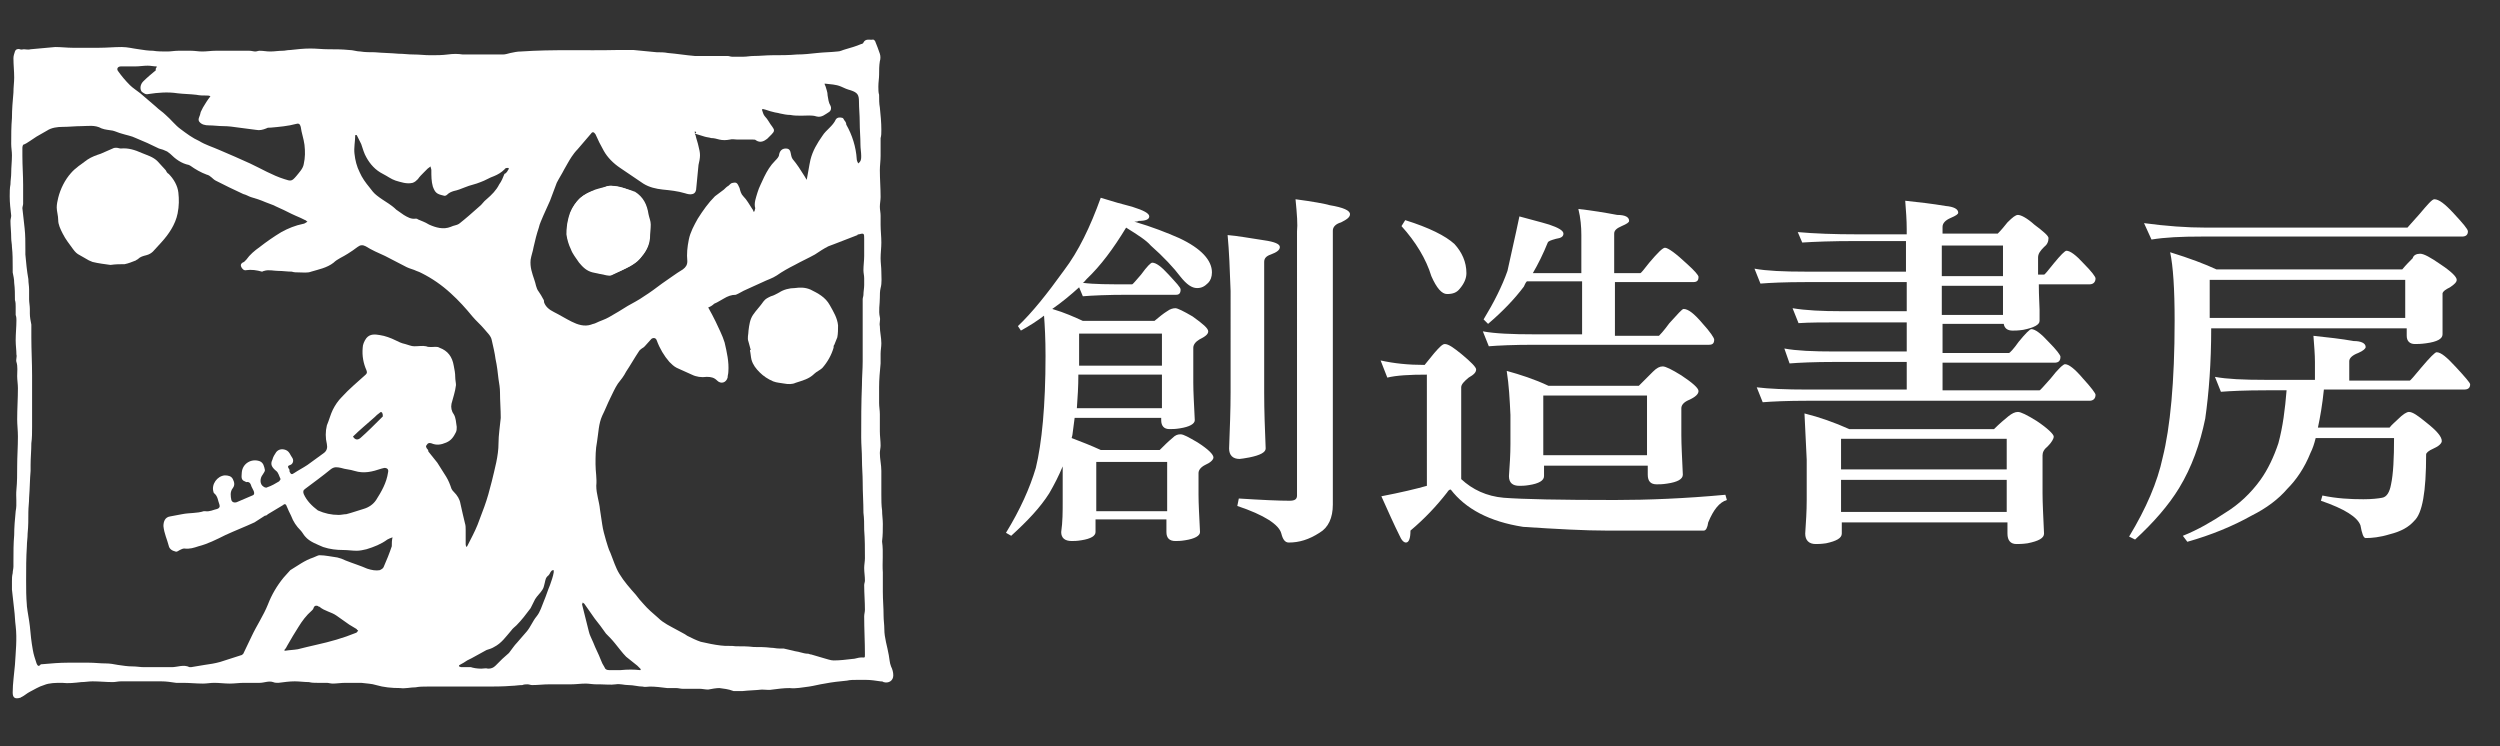 <?xml version="1.0" encoding="utf-8"?>
<!-- Generator: Adobe Illustrator 25.2.0, SVG Export Plug-In . SVG Version: 6.00 Build 0)  -->
<svg version="1.1" xmlns="http://www.w3.org/2000/svg" xmlns:xlink="http://www.w3.org/1999/xlink" x="0px" y="0px"
	 viewBox="0 0 335 100" style="enable-background:new 0 0 335 100;" xml:space="preserve">
<rect x="0" y="0" width="335" height="100" fill="#333333" stroke="none"/>
<style type="text/css">
	.st0{fill:#FFFFFF;}
</style>
<g id="レイヤー_2">
</g>
<g id="創造書房ロゴsaru_x5F_logo_xA0_画像_1_">
	<g>
		<path class="st0" d="M96.4,92.2c-0.4,0-1,0.1-1.5,0.2c-0.4,0-0.8-0.1-1.1-0.1c-0.8,0-1.5,0-2.3,0c-0.3,0-0.6-0.1-0.9-0.1
			c-0.4,0-0.8,0-1.2,0c-0.8-0.1-1.6-0.2-2.3-0.2c-0.3,0-0.7,0.1-1,0c-0.6,0-1.2-0.2-1.9-0.2c-0.6,0-1.1-0.2-1.7-0.1
			c-0.7,0.1-1.4,0-2.1,0c-0.2,0-0.3,0-0.5,0c-0.5,0-1-0.1-1.4-0.1c-0.7,0-1.3,0.1-2,0.1c-0.3,0-0.5,0-0.8,0c-0.7,0-1.4,0-2.1,0
			c-0.8,0-1.5,0.1-2.3,0.1c-0.2,0-0.4-0.1-0.6-0.1c-0.2,0-0.5,0-0.7,0.1c-0.5,0-1,0.1-1.4,0.1c-1.2,0.1-2.5,0.1-3.7,0.1
			c-1.7,0-3.5,0-5.2,0c-0.8,0-1.7,0-2.5,0c-0.5,0-1,0-1.5,0.1c-0.7,0-1.4,0.2-2.1,0.1c-1.1,0-2.2-0.1-3.2-0.4
			c-0.6-0.2-1.3-0.2-2-0.3c-0.7,0-1.4,0-2.1,0c-0.6,0-1.2,0.1-1.7,0.1c-0.3,0-0.6-0.1-0.8-0.1c-0.4,0-0.8,0-1.3,0
			c-0.4,0-0.7,0-1.1-0.1c-0.6,0-1.3-0.1-1.9-0.1c-0.7,0-1.4,0.1-2.2,0.2c-0.2,0-0.5,0-0.7-0.1c-0.6-0.2-1.2,0.1-1.8,0.1
			c-0.3,0-0.7,0-1,0c-0.4,0-0.7,0-1.1,0c-0.6,0-1.3,0.1-1.9,0.1c-0.7,0-1.4-0.1-2.1-0.1c-0.5,0-1,0.1-1.5,0.1
			c-0.9,0-1.8-0.1-2.7-0.1c-0.2,0-0.4,0-0.7,0c-0.1,0-0.1,0-0.2,0c-0.7-0.1-1.3-0.2-2-0.2c-1.1,0-2.3,0-3.4,0c-0.7,0-1.3,0-2,0
			c-0.4,0-0.7,0.1-1.1,0.1c-0.9,0-1.8-0.1-2.7-0.1c-0.5,0-1,0.1-1.5,0.1c-0.9,0.1-1.7,0.2-2.6,0.1c-0.8,0-1.7,0-2.4,0.3
			c-0.7,0.2-1.3,0.6-1.9,0.9c-0.4,0.2-0.7,0.5-1.1,0.7c-0.1,0-0.1,0.1-0.2,0.1c-0.7,0.2-1,0-1-0.7c0-1.2,0.2-2.5,0.3-3.7
			c0.1-1.7,0.3-3.5,0.1-5.2c-0.1-0.7-0.1-1.5-0.2-2.2c-0.1-0.9-0.2-1.8-0.3-2.7c0-0.4,0-0.7,0-1.1c0-0.4,0-0.7,0.1-1.1
			c0-0.3,0.1-0.6,0.1-0.9c0-0.2,0-0.5,0-0.7c0-1.2,0-2.4,0.1-3.5c0-1.1,0.1-2.1,0.2-3.2c0.2-1,0-1.9,0.1-2.9c0.1-1,0.1-2.1,0.1-3.1
			c0-1.3,0.1-2.6,0.1-4c0-0.8-0.1-1.6-0.1-2.3c0-1.4,0.1-2.8,0.1-4.2c0-0.5-0.1-1.1-0.1-1.6c0-0.6,0.1-1.3-0.1-1.9
			c-0.1-0.3,0.1-0.7,0-1c0-0.6-0.1-1.2-0.1-1.9c0-0.9,0.1-1.8,0.1-2.7c0-0.2,0-0.4-0.1-0.7c0-0.4,0-0.7,0-1.1c0-0.3,0-0.6-0.1-0.9
			c0-0.8,0-1.5-0.1-2.3c0-0.5-0.1-0.9-0.2-1.4c0-0.2,0-0.4,0-0.7c0-0.9,0-1.8-0.1-2.7c0-0.4-0.1-0.8-0.1-1.2c0-0.8-0.1-1.6-0.1-2.3
			c0-0.2,0.1-0.5,0.1-0.7c-0.1-0.9-0.2-1.7-0.2-2.6c0-0.5,0-1.1,0.1-1.6c0-0.5,0.1-1,0.1-1.5c0-0.8,0.1-1.6,0.1-2.4
			c0-0.5-0.1-1-0.1-1.5c0-1.2,0-2.3,0.1-3.5c0-1.1,0.1-2.3,0.2-3.4c0-0.7,0.1-1.4,0.1-2c0-0.9-0.1-1.7-0.1-2.6
			c0-0.3,0.1-0.6,0.2-0.9c0.1-0.3,0.4-0.4,0.7-0.3c0.1,0.1,0.3,0,0.5,0c0.3,0,0.6,0.1,0.9,0c1.1-0.1,2.2-0.2,3.3-0.3
			c0.8,0,1.6,0.1,2.3,0.1c0.4,0,0.7,0,1.1,0c0.8,0,1.6,0,2.5,0c1,0,2-0.1,3-0.1c0.8,0,1.5,0.2,2.3,0.3c0.6,0.1,1.3,0.2,1.9,0.2
			c0.6,0.1,1.3,0.1,1.9,0.1c0.5,0,1-0.1,1.5-0.1c0.6,0,1.1,0,1.7,0c0.5,0,1,0.1,1.5,0.1c0.6,0,1.2-0.1,1.8-0.1c0.6,0,1.2,0,1.9,0
			c0.9,0,1.8,0,2.6,0c0.3,0,0.6,0.1,0.8,0.1c0.2,0,0.4-0.1,0.6-0.1c0.5,0,0.9,0.1,1.4,0.1c0.6,0,1.1-0.1,1.7-0.1
			c0.3,0,0.6-0.1,1-0.1c0.9-0.1,1.8-0.2,2.7-0.2c0.8,0,1.6,0.1,2.4,0.1c0.9,0,1.8,0,2.8,0.1c0.5,0,1,0.2,1.5,0.2
			c0.6,0.1,1.3,0.1,1.9,0.1c1.1,0.1,2.1,0.1,3.2,0.2c0.7,0,1.3,0.1,2,0.1c0.8,0,1.5,0.1,2.3,0.1c0.8,0,1.5,0,2.3-0.1
			c0.7-0.1,1.4-0.1,2,0c0.1,0,0.2,0,0.3,0c1.1,0,2.2,0,3.2,0c0.6,0,1.2,0,1.9,0c0.3,0,0.6-0.1,1-0.2c0.5-0.1,0.9-0.2,1.4-0.2
			c4.3-0.3,8.6-0.1,12.9-0.2c0.7,0,1.4,0,2.2,0c1,0.1,2,0.2,3.1,0.3c0.5,0,1,0,1.5,0.1c1.2,0.1,2.4,0.3,3.6,0.4c0.5,0,1.1,0,1.7,0
			c0.4,0,0.9,0,1.3,0c0.5,0,1,0,1.4,0c0.2,0,0.4,0.1,0.6,0.1c0.5,0,1,0,1.5,0c0.5,0,0.9-0.1,1.4-0.1c0.8,0,1.7-0.1,2.5-0.1
			c1.1,0,2.2,0,3.3-0.1c0.9,0,1.8-0.1,2.7-0.2c0.9-0.1,1.8-0.1,2.7-0.2c0.4,0,0.7-0.2,1.1-0.3c0.7-0.2,1.4-0.4,2.1-0.7
			c0.1,0,0.3-0.1,0.3-0.2c0.3-0.6,0.9-0.3,1.3-0.4c0.1,0,0.3,0.2,0.3,0.3c0.2,0.5,0.4,1,0.6,1.6c0.1,0.3,0.1,0.7,0,1
			c-0.1,0.6-0.1,1.2-0.1,1.8c0,0.5-0.1,1-0.1,1.6c0,0.4,0,0.8,0.1,1.1c0,0.6,0,1.2,0.1,1.7c0.1,1,0.2,2,0.2,3c0,0.4,0,0.8-0.1,1.1
			c0,0.5,0,0.9,0,1.4c0,0.3,0,0.7,0,1c0,0.6-0.1,1.3-0.1,1.9c0,1.2,0.1,2.4,0.1,3.6c0,0.4-0.1,0.9-0.1,1.3c0,0.4,0.1,0.8,0.1,1.2
			c0,0.4,0,0.8,0,1.2c0,0.8,0.1,1.6,0.1,2.4c0,0.7-0.1,1.4-0.1,2.1c0,0.6,0.1,1.2,0.1,1.8c0,0.7,0.1,1.5-0.1,2.2
			c-0.1,0.4-0.1,0.9-0.1,1.3c0,0.9-0.2,1.7,0,2.6c0.1,0.4-0.1,0.8,0,1.2c0,0.8,0.2,1.5,0.2,2.3c0,0.5-0.1,0.9-0.1,1.4
			c0,0.4,0,0.8,0,1.3c-0.1,1.1-0.2,2.1-0.2,3.2c0,0.5,0,1,0,1.5c0,0.2,0,0.4,0,0.6c0,0.5,0.1,1,0.1,1.5c0,0.8,0,1.5,0,2.3
			c0,0.6,0.1,1.3,0.1,1.9c0,0.3-0.1,0.7-0.1,1c0,0.8,0.2,1.6,0.2,2.4c0,0.1,0,0.3,0,0.5c0,0.4,0,0.7,0,1.1c0,0.5,0,1.1,0,1.6
			c0,0.7,0,1.4,0.1,2.1c0,0.6,0.1,1.2,0.1,1.8c0,0.8,0,1.5-0.1,2.3c0,0,0,0.1,0,0.1c0.2,1.4,0,2.8,0.1,4.1c0,0.9,0,1.7,0,2.6
			c0,1.1,0.1,2.1,0.1,3.2c0,0.6,0.1,1.2,0.1,1.8c0,1.2,0.4,2.3,0.6,3.5c0.1,0.5,0.1,1,0.3,1.5c0.2,0.4,0.3,0.8,0.3,1.2
			c0,0.7-0.6,1.1-1.3,0.9c-0.1-0.1-0.3-0.1-0.4-0.1c-0.7-0.1-1.3-0.2-2-0.2c-0.3,0-0.7,0-1.1,0c-0.5,0-1,0-1.4,0.1
			c-1,0.1-2,0.2-3,0.4c-0.7,0.1-1.4,0.3-2.1,0.4c-0.9,0.1-1.7,0.3-2.6,0.2c-0.8,0-1.5,0.1-2.3,0.2c-0.4,0.1-0.9,0-1.4,0
			c-0.9,0.1-1.7,0.1-2.6,0.2c-0.4,0-0.8,0-1.2,0C97.5,92.3,97,92.3,96.4,92.2z M52.6,72c-0.3,0.1-0.5,0.2-0.7,0.3
			c-0.8,0.6-1.8,1-2.8,1.3c-0.4,0.1-0.9,0.2-1.3,0.2c-0.6,0-1.2-0.1-1.8-0.1c-0.9,0-1.8-0.1-2.7-0.4c-0.9-0.4-1.8-0.7-2.4-1.4
			c-0.2-0.2-0.4-0.6-0.6-0.8c-0.6-0.6-1-1.2-1.3-2c-0.2-0.4-0.4-0.8-0.6-1.3c-0.1-0.3-0.3-0.3-0.5-0.1c-0.7,0.4-1.3,0.8-2,1.2
			c-0.1,0.1-0.2,0.2-0.4,0.2c-0.5,0.3-0.9,0.6-1.4,0.9c-1.3,0.6-2.6,1.1-3.9,1.7c-1.2,0.6-2.4,1.2-3.6,1.5c-0.6,0.2-1.2,0.4-1.9,0.3
			c-0.2,0-0.4,0.1-0.6,0.2c-0.2,0.1-0.4,0.3-0.6,0.2c-0.4-0.1-0.8-0.3-0.9-0.8c-0.2-0.8-0.6-1.6-0.7-2.6c0-0.6,0.2-1.2,0.9-1.3
			c0.5-0.1,1-0.2,1.6-0.3c1-0.2,2-0.1,2.9-0.4c0.1,0,0.1,0,0.2,0c0.6,0.1,1.1-0.2,1.6-0.3c0.3-0.1,0.4-0.3,0.3-0.6
			c-0.2-0.5-0.2-1.1-0.7-1.5c0,0-0.1-0.1-0.1-0.2c-0.3-1,0.5-2.1,1.5-2.2c0.5,0,0.9,0.1,1.1,0.5c0.2,0.4,0.3,0.8,0,1.2
			c-0.4,0.5-0.3,1.1-0.2,1.6c0.1,0.3,0.4,0.4,0.7,0.3c0.7-0.3,1.4-0.6,2.1-0.9c0.3-0.1,0.3-0.3,0.2-0.6c-0.1-0.2-0.2-0.4-0.3-0.6
			c-0.1-0.3-0.2-0.7-0.7-0.6c-0.1,0-0.1-0.1-0.2-0.1c-0.6-0.2-0.4-0.8-0.4-1.2c0.1-1.2,1.3-1.9,2.4-1.5c0.5,0.2,0.6,0.7,0.7,1.2
			c0,0.2-0.2,0.4-0.3,0.6c-0.4,0.5-0.4,1.3,0.1,1.6c0.1,0.1,0.4,0.2,0.5,0.1c0.6-0.2,1.1-0.5,1.6-0.8c0.1-0.1,0.2-0.3,0.2-0.3
			c-0.2-0.4-0.3-0.9-0.6-1.1c-0.6-0.5-0.8-0.9-0.5-1.5c0.1-0.4,0.3-0.7,0.5-1c0.3-0.4,0.8-0.5,1.3-0.3c0.5,0.2,0.6,0.7,0.9,1.1
			c0.2,0.4,0,0.8-0.3,0.9c-0.3,0.1-0.4,0.2-0.2,0.5c0.1,0.1,0.1,0.2,0.1,0.4c0.2,0.4,0.3,0.4,0.6,0.2c0.6-0.4,1.2-0.7,1.8-1.1
			c0.7-0.5,1.5-1.1,2.2-1.6c0.4-0.3,0.5-0.7,0.4-1.2c-0.2-0.8-0.2-1.7,0-2.5c0.3-0.7,0.5-1.5,0.8-2.1c0.3-0.6,0.7-1.2,1.2-1.7
			c1-1.1,2.1-2,3.2-3c0.2-0.2,0.2-0.3,0.1-0.6c-0.4-0.9-0.6-1.9-0.5-3c0-0.4,0.2-0.9,0.5-1.3c0.5-0.6,1.2-0.5,1.8-0.4
			c0.7,0.1,1.5,0.4,2.1,0.7c0.4,0.2,0.8,0.4,1.3,0.5c0.4,0.1,0.8,0.3,1.2,0.3c0.6,0,1.1-0.1,1.6,0c0.2,0.1,0.5,0.1,0.7,0.1
			c0.4,0,0.8-0.1,1.1,0.1c1.1,0.4,1.7,1.2,1.9,2.4c0.1,0.5,0.2,1,0.2,1.5c0,0.4,0.1,0.8,0.1,1.1c-0.1,0.9-0.4,1.7-0.6,2.5
			c-0.1,0.5,0,1,0.3,1.4c0.3,0.5,0.3,1.1,0.4,1.7c0,0.2,0,0.5-0.1,0.7c-0.3,0.6-0.6,1.1-1.3,1.4c-0.7,0.3-1.3,0.4-2,0.1
			c-0.3-0.1-0.5,0-0.6,0.2c-0.2,0.2-0.1,0.3,0,0.5c0.1,0.1,0.2,0.2,0.2,0.4c0.4,0.5,0.8,1,1.2,1.5c0.4,0.6,0.8,1.3,1.2,1.9
			c0.3,0.5,0.5,1,0.7,1.6c0.1,0.2,0.2,0.3,0.3,0.4c0.5,0.5,0.8,1,0.9,1.6c0.2,0.9,0.4,1.8,0.6,2.6c0.1,0.3,0.1,0.6,0.1,0.9
			c0,0.6,0,1.3,0,1.9c0,0.1,0,0.2,0.1,0.4c0.1-0.1,0.1-0.1,0.1-0.1c0.5-1,1-1.9,1.4-2.9c0.3-0.8,0.6-1.6,0.9-2.4
			c0.4-1.1,0.7-2.2,1-3.4c0.4-1.7,0.9-3.4,0.9-5.1c0-1.1,0.2-2.3,0.3-3.4c0-1.1-0.1-2.3-0.1-3.4c0-0.6-0.1-1.2-0.2-1.8
			c-0.1-0.9-0.2-1.8-0.4-2.7c-0.1-0.8-0.3-1.6-0.5-2.5c-0.1-0.6-0.6-1-1-1.5c-0.5-0.6-1.1-1.1-1.6-1.7c-0.9-1.1-1.8-2.1-2.9-3.1
			c-1.2-1.1-2.5-2-3.9-2.7c-0.2-0.1-0.4-0.2-0.7-0.3c-0.4-0.2-0.9-0.3-1.3-0.5c-1-0.5-1.9-1-2.9-1.5c-0.9-0.4-1.8-0.8-2.6-1.3
			c-0.4-0.2-0.7-0.2-1.1,0.1c-0.4,0.3-0.8,0.6-1.3,0.9c-0.6,0.4-1.4,0.7-1.9,1.2c-0.9,0.7-2,0.9-3,1.2c-0.5,0.2-1.1,0.1-1.7,0.1
			c-0.3,0-0.6,0-0.9-0.1c-0.6,0-1.2-0.1-1.8-0.1c-0.6,0-1.3-0.2-1.9,0c-0.1,0-0.2,0.1-0.3,0.1c-0.7-0.2-1.4-0.3-2.1-0.2
			c-0.3,0.1-0.6-0.2-0.7-0.5c-0.1-0.3,0.1-0.5,0.4-0.6c0.1-0.1,0.2-0.2,0.3-0.3c0.5-0.7,1.1-1.2,1.8-1.7c0.9-0.7,1.9-1.4,2.9-2
			c0.9-0.5,1.9-0.9,2.9-1.1c0.2,0,0.4-0.2,0.6-0.3c-0.2-0.1-0.2-0.2-0.3-0.2c-0.4-0.2-0.8-0.4-1.3-0.6c-0.7-0.3-1.4-0.7-2.1-1
			c-0.6-0.3-1.3-0.6-1.9-0.8c-0.7-0.3-1.3-0.5-2-0.7c-0.3-0.1-0.6-0.3-1-0.4c-0.6-0.3-1.3-0.6-1.9-0.9c-0.6-0.3-1.2-0.6-1.8-0.9
			c-0.4-0.2-0.7-0.7-1.2-0.8c-0.8-0.3-1.5-0.7-2.2-1.2c-0.1,0-0.1-0.1-0.2-0.1c-1-0.2-1.8-0.8-2.5-1.5c-0.1-0.1-0.3-0.2-0.4-0.3
			c-0.4-0.2-0.7-0.3-1.1-0.4c-1-0.5-2.1-1-3.1-1.4c-0.6-0.3-1.3-0.4-1.9-0.6c-0.4-0.1-0.8-0.3-1.2-0.4c-0.5-0.1-1-0.1-1.5-0.3
			c-0.9-0.5-1.8-0.3-2.7-0.3c-0.8,0-1.7,0.1-2.5,0.1c-0.7,0-1.5,0.1-2.1,0.5c-0.5,0.3-0.9,0.5-1.4,0.8c-0.3,0.2-0.6,0.4-0.9,0.6
			c-0.3,0.2-0.6,0.4-0.9,0.5C3.1,19.4,3,19.6,3,19.8c0,0.4,0,0.7,0,1.1c0,1.3,0.1,2.6,0.1,3.9c0,0.8,0,1.7,0,2.5
			c0,0.2-0.1,0.4-0.1,0.6c0.1,0.9,0.2,1.8,0.3,2.7c0.1,0.9,0.1,1.8,0.1,2.8c0,0.2,0,0.5,0,0.7c0.1,1.1,0.2,2.2,0.4,3.3
			c0,0.5,0.1,0.9,0.1,1.4c0,0.4,0,0.9,0,1.3c0,0.4,0.1,0.9,0.1,1.3c0,0.2,0,0.4,0,0.6c0,0.5,0.1,1,0.2,1.5c0,0.6,0,1.1,0,1.7
			c0,1.7,0.1,3.4,0.1,5.1c0,1.4,0,2.7,0,4.1c0,0.9,0,1.9,0,2.8c0,0.7,0,1.5-0.1,2.2c0,1-0.1,1.9-0.1,2.9c0,0.3,0,0.6,0,0.8
			C4,64.2,4,65.4,3.9,66.7c0,0.6-0.1,1.3-0.1,1.9c0,1,0,1.9-0.1,2.9c0,0.6-0.1,1.1-0.1,1.7c-0.1,1.5-0.1,3-0.1,4.6
			c0,1.1,0,2.2,0.1,3.3c0,0,0,0.1,0,0.1C3.7,82.1,3.9,83,4,83.9c0.1,1.1,0.2,2.1,0.4,3.2c0.1,0.6,0.3,1.2,0.5,1.8
			c0.1,0.2,0.2,0.5,0.5,0.2C5.4,89,5.6,89,5.7,89c1.1-0.1,2.3-0.2,3.4-0.2c0.9,0,1.9,0,2.8,0c0.8,0,1.5,0.1,2.3,0.1
			c0.5,0,1.1,0.1,1.6,0.2c0.7,0.1,1.3,0.2,2,0.2c0.5,0,1,0.1,1.5,0.1c1.2,0,2.4,0,3.7,0c0.8,0,1.6-0.4,2.4,0c0.1,0,0.1,0,0.2,0
			c0.6-0.1,1.2-0.2,1.8-0.3c0.7-0.1,1.4-0.2,2.1-0.4c0.9-0.3,1.9-0.6,2.8-0.9c0.1,0,0.2-0.1,0.3-0.2c0.4-0.8,0.7-1.5,1.1-2.3
			c0.7-1.5,1.6-2.8,2.2-4.3c0.5-1.3,1.2-2.5,2.1-3.6c0.3-0.3,0.6-0.7,0.9-1c1-0.6,1.9-1.3,3.1-1.7c0.3-0.1,0.6-0.3,0.8-0.3
			c0.8,0,1.6,0.2,2.4,0.3c0.4,0.1,0.7,0.2,1.1,0.4c1,0.4,2,0.7,2.9,1.1c0.6,0.2,1.2,0.3,1.7,0.2c0.2-0.1,0.4-0.2,0.5-0.4
			c0.4-0.9,0.8-1.9,1.1-2.8C52.5,72.8,52.5,72.4,52.6,72z M94.9,41.2c0.4,0.7,0.7,1.3,1,1.9c0.4,0.9,0.9,1.8,1.2,2.8
			c0.3,1.3,0.6,2.6,0.5,3.9c0,0.3-0.1,0.5-0.1,0.8c-0.2,0.7-0.9,0.9-1.4,0.4c-0.4-0.4-0.8-0.5-1.4-0.5c-0.7,0.1-1.4,0-2-0.3
			c-0.7-0.3-1.3-0.6-2-0.9c-0.4-0.2-0.7-0.5-1-0.8c-0.7-0.8-1.3-1.8-1.7-2.9c-0.1-0.3-0.4-0.4-0.7-0.2c-0.3,0.3-0.6,0.7-0.9,1
			c-0.1,0.1-0.2,0.2-0.4,0.3c-0.1,0.1-0.3,0.2-0.4,0.4c-0.6,0.9-1.1,1.8-1.7,2.7c-0.3,0.6-0.7,1.1-1.1,1.6c-0.4,0.6-0.7,1.3-1,1.9
			c-0.4,0.8-0.7,1.6-1.1,2.4c-0.5,1.1-0.5,2.3-0.7,3.5c-0.2,1-0.2,2-0.2,3c0,1,0.2,1.9,0.1,2.9c0,1.1,0.4,2.1,0.5,3.2
			c0.1,0.7,0.2,1.3,0.3,2c0.1,0.7,0.3,1.4,0.5,2.1c0.2,0.6,0.3,1.1,0.6,1.7c0.4,1,0.7,2,1.2,2.8c0.6,1,1.4,1.9,2.2,2.8
			c0.3,0.4,0.7,0.9,1,1.2c0.6,0.7,1.3,1.3,2,1.9c0.7,0.7,1.6,1.1,2.5,1.6c0.5,0.3,1,0.5,1.4,0.8c0.6,0.3,1.2,0.6,1.8,0.8
			c0.9,0.2,1.8,0.4,2.7,0.5c0.7,0.1,1.4,0,2,0.1c0.8,0,1.6,0,2.4,0.1c0.8,0,1.5,0,2.3,0.1c0.4,0,0.7,0.1,1.1,0.1c0.2,0,0.4,0,0.6,0
			c0.4,0.1,0.9,0.2,1.3,0.3c0.3,0.1,0.6,0.1,0.9,0.2c0.4,0.1,0.7,0.2,1.1,0.2c0.1,0,0.2,0.1,0.4,0.1c0.6,0.2,1.1,0.3,1.7,0.5
			c0.4,0.1,0.9,0.3,1.3,0.3c0.8,0,1.7-0.1,2.5-0.2c0.4,0,0.8-0.2,1.2-0.2c0.5,0,0.5,0.1,0.5-0.4c0-1.7-0.1-3.4-0.1-5.1
			c0-0.3,0.1-0.6,0.1-0.9c0-1.1-0.1-2.2-0.1-3.3c0-0.2,0.1-0.4,0.1-0.6c0-0.6-0.1-1.1-0.1-1.7c0-0.4,0.1-0.9,0.1-1.3
			c0-1.3,0-2.5-0.1-3.8c0-0.8,0-1.5-0.1-2.3c0-1.4-0.1-2.7-0.1-4.1c0-1-0.1-2-0.1-3.1c0-1-0.1-1.9-0.1-2.9c0-2.3,0-4.6,0.1-7
			c0-1.1,0.1-2.1,0.1-3.2c0-0.8,0-1.7,0-2.5c0-1.1,0-2.2,0-3.2c0-0.9,0-1.7,0-2.6c0-0.2,0.1-0.4,0.1-0.6c0-0.4,0.1-0.9,0.1-1.3
			c0-0.3,0-0.6,0-0.9c0-0.4-0.1-0.7-0.1-1.1c0-0.6,0.1-1.3,0.1-1.9c0-0.8,0-1.6,0-2.3c0-0.7,0-0.8-0.7-0.6c-0.1,0-0.2,0-0.2,0.1
			c-1,0.4-2.1,0.8-3.1,1.2c-0.3,0.1-0.5,0.2-0.8,0.3c-0.6,0.3-1.2,0.7-1.8,1.1c-0.9,0.5-1.8,0.9-2.7,1.4c-0.8,0.4-1.7,0.9-2.4,1.4
			c-0.6,0.4-1.3,0.6-1.9,0.9c-0.7,0.3-1.5,0.7-2.2,1c-0.5,0.2-0.9,0.5-1.4,0.7C98,39.5,97.5,39.7,97,40c-0.4,0.2-0.8,0.5-1.3,0.7
			C95.5,40.9,95.2,41.1,94.9,41.2z M93.1,17.6c0,0.2,0,0.4,0.1,0.5c0.1,0.5,0.3,1,0.4,1.5c0.1,0.4,0.2,0.8,0.2,1.2
			c0,0.4-0.1,0.9-0.2,1.3c-0.1,1-0.2,2.1-0.3,3.1c0,0.3-0.1,0.7-0.5,0.8c-0.3,0.1-0.7,0-1-0.1c-1-0.3-2-0.4-3-0.5
			c-0.9-0.1-1.8-0.3-2.6-0.8c-1-0.7-2.1-1.4-3.1-2.1c-0.9-0.6-1.7-1.4-2.2-2.3c-0.4-0.7-0.8-1.5-1.1-2.2c-0.2-0.3-0.4-0.4-0.6-0.1
			c-0.4,0.5-0.8,0.9-1.2,1.4c-0.2,0.2-0.4,0.5-0.6,0.7c-0.3,0.3-0.6,0.7-0.8,1c-0.4,0.6-0.7,1.2-1,1.7c-0.3,0.6-0.7,1.2-1,1.8
			c-0.3,0.8-0.6,1.6-0.9,2.4c-0.3,0.7-0.6,1.3-0.9,2c-0.2,0.5-0.5,1.1-0.6,1.6c-0.3,0.9-0.5,1.7-0.7,2.6c-0.1,0.6-0.3,1.1-0.4,1.7
			c-0.1,1,0.2,1.8,0.5,2.7c0.2,0.5,0.2,1.1,0.6,1.6c0.2,0.3,0.4,0.6,0.6,1c0.1,0.1,0.1,0.3,0.1,0.4c0.2,0.6,0.7,1,1.3,1.3
			c0.8,0.4,1.6,0.9,2.4,1.3c0.8,0.4,1.7,0.7,2.6,0.4c0.2-0.1,0.4-0.1,0.6-0.2c0.6-0.3,1.3-0.5,1.8-0.8c0.9-0.5,1.7-1,2.5-1.5
			c0.7-0.4,1.5-0.8,2.2-1.3c0.8-0.5,1.6-1.1,2.4-1.7c0.9-0.6,1.8-1.3,2.8-1.9c0.4-0.3,0.6-0.6,0.6-1.1c-0.1-1,0-1.9,0.2-2.9
			c0.2-1,0.7-1.9,1.2-2.8c0.7-1.1,1.4-2.1,2.3-3c0.4-0.3,0.8-0.6,1.2-0.9c0.2-0.2,0.4-0.4,0.6-0.5c0.2-0.2,0.4-0.4,0.6-0.4
			c0.5-0.1,0.6,0,0.9,0.7c0.1,0.4,0.2,0.8,0.5,1.1c0.5,0.5,0.8,1.1,1.2,1.7c0.1,0.1,0.1,0.2,0.2,0.4c0,0,0.1-0.1,0.1-0.1
			c0-0.1,0.1-0.3,0.1-0.4c-0.2-0.7,0.1-1.4,0.3-2.1c0.2-0.7,0.6-1.4,0.9-2.1c0.4-0.8,0.8-1.5,1.5-2.2c0.2-0.2,0.5-0.5,0.5-0.8
			c0.1-0.5,0.4-0.8,0.9-0.8c0.3,0,0.5,0.1,0.6,0.4c0.1,0.3,0.1,0.7,0.3,1c0.6,0.7,1.1,1.5,1.6,2.3c0.1,0.2,0.2,0.3,0.3,0.5
			c0.2-1,0.3-1.8,0.5-2.7c0.3-1.2,0.9-2.2,1.6-3.2c0.5-0.8,1.4-1.3,1.8-2.2c0.2-0.3,0.6-0.3,0.9-0.2c0.1,0,0.2,0.3,0.3,0.4
			c0.1,0.1,0.2,0.3,0.2,0.5c0.8,1.4,1.3,3,1.4,4.6c0,0.2,0.1,0.4,0.2,0.6c0.4-0.3,0.4-0.6,0.4-1c0-0.5-0.1-1-0.1-1.5
			c0-1-0.1-2-0.1-3.1c0-0.9-0.1-1.8-0.1-2.7c0-0.9-0.2-1.2-1.1-1.5c-0.4-0.1-0.9-0.3-1.3-0.5c-0.7-0.3-1.4-0.3-2.2-0.4
			c0,0.2,0.1,0.3,0.1,0.3c0.1,0.4,0.3,0.8,0.3,1.3c0.1,0.5,0.1,0.9,0.4,1.4c0.1,0.2,0.1,0.6-0.2,0.8c-0.5,0.3-1,0.8-1.7,0.6
			c-0.6-0.2-1.3-0.1-2-0.1c-0.5,0-1,0-1.5-0.1c-0.5,0-0.9-0.1-1.4-0.2c-0.3-0.1-0.6-0.1-0.9-0.2c-0.5-0.1-0.9-0.3-1.4-0.4
			c0,0-0.1,0.1-0.1,0.1c0.1,0.3,0.2,0.7,0.4,0.9c0.4,0.4,0.6,0.9,1,1.4c0.3,0.4,0.3,0.6-0.1,1c-0.2,0.2-0.4,0.4-0.6,0.6
			c-0.4,0.3-0.9,0.6-1.5,0.2c-0.1-0.1-0.2-0.1-0.4-0.1c-0.7,0-1.4,0-2.1,0c-0.3,0-0.7-0.1-1,0c-0.5,0.1-1,0.1-1.4,0
			c-0.4-0.1-0.7-0.2-1.1-0.2c-0.3-0.1-0.6-0.1-0.9-0.2c-0.4-0.1-0.9-0.3-1.3-0.4C93.4,17.7,93.3,17.7,93.1,17.6z M21,9
			C21,9,21,9,21,8.9c-0.4,0-0.8-0.1-1.2-0.1c-0.6,0-1.1,0.1-1.7,0.1c-0.6,0-1.3,0-1.9,0c-0.4,0-0.6,0.3-0.4,0.6
			c0.5,0.7,1,1.3,1.6,1.9c0.4,0.4,0.9,0.7,1.4,1.1c0.7,0.6,1.4,1.2,2.1,1.8c0.4,0.4,0.9,0.7,1.3,1.1c0.7,0.6,1.3,1.4,2,1.9
			c0.8,0.6,1.6,1.2,2.5,1.6c0.8,0.5,1.8,0.8,2.7,1.2c1.4,0.6,2.8,1.2,4.1,1.8c1.5,0.7,3,1.6,4.6,2.1c0.9,0.3,1,0.3,1.6-0.4
			c0.4-0.5,0.9-1,1-1.6c0.2-0.9,0.2-1.7,0.1-2.6c-0.1-0.8-0.4-1.6-0.5-2.4c-0.1-0.4-0.3-0.5-0.6-0.4c-1.1,0.3-2.3,0.4-3.4,0.5
			c-0.2,0-0.5,0-0.6,0.1c-0.5,0.2-0.9,0.3-1.4,0.2c-0.8-0.1-1.5-0.2-2.3-0.3c-0.7-0.1-1.4-0.2-2.1-0.2c-0.6,0-1.3-0.1-1.9-0.1
			c-0.5,0-1-0.1-1.3-0.5c-0.2-0.3,0-0.6,0.1-0.9c0-0.1,0.1-0.3,0.1-0.4c0.1-0.2,0.2-0.4,0.3-0.6c0.3-0.5,0.6-1,1-1.5
			c-0.2-0.1-0.3-0.1-0.5-0.1c-0.5,0-0.9,0-1.4-0.1c-0.8-0.1-1.7-0.1-2.5-0.2c-1.3-0.2-2.6-0.1-3.9,0.1c-0.4,0.1-0.6-0.1-0.9-0.3
			c-0.3-0.4-0.2-1,0.2-1.4c0.5-0.5,1.1-1,1.7-1.5C20.8,9.3,20.9,9.1,21,9z M68.2,22.6c0,0-0.1-0.1-0.1-0.1c-0.2,0-0.4,0-0.5,0.2
			c-0.4,0.4-0.9,0.7-1.4,0.9c-0.6,0.2-1.2,0.6-1.8,0.8c-0.7,0.3-1.4,0.4-2.1,0.7c-0.5,0.2-1,0.4-1.5,0.5c-0.3,0.1-0.6,0.2-0.9,0.5
			c-0.1,0.1-0.3,0.2-0.5,0.1c-0.9-0.2-1.1-0.4-1.4-1.2c-0.2-0.7-0.2-1.4-0.2-2.2c0-0.2-0.1-0.3-0.1-0.5c-0.1,0.1-0.3,0.2-0.4,0.3
			c-0.2,0.2-0.3,0.3-0.5,0.5c-0.3,0.3-0.6,0.6-0.8,0.9c-0.2,0.2-0.4,0.4-0.7,0.5c-0.8,0.2-1.6-0.1-2.3-0.3c-0.6-0.2-1.1-0.6-1.7-0.9
			c-1-0.5-1.7-1.3-2.2-2.2c-0.3-0.5-0.5-1.2-0.7-1.8c-0.2-0.4-0.4-0.8-0.6-1.2c-0.1,0-0.1,0-0.2,0c0,0.8-0.2,1.7-0.1,2.5
			c0.1,0.9,0.3,1.7,0.7,2.5c0.3,0.7,0.8,1.4,1.3,2c0.3,0.4,0.6,0.8,1,1.1c0.5,0.4,1,0.7,1.6,1.1c0.3,0.2,0.7,0.5,1,0.8
			c0.3,0.2,0.7,0.5,1,0.7c0.5,0.3,1,0.6,1.6,0.5c0.1,0,0.2,0,0.3,0.1c0.5,0.2,1,0.4,1.5,0.7c0.9,0.4,1.9,0.7,2.9,0.3
			c0.4-0.2,0.8-0.2,1.1-0.4c0.9-0.7,1.8-1.5,2.7-2.3c0.4-0.3,0.6-0.7,1-1c0.7-0.6,1.3-1.2,1.7-2c0.3-0.4,0.5-0.9,0.7-1.4
			C67.9,23.2,68,22.9,68.2,22.6z M45.4,69c0.3,0,0.7-0.1,1-0.1c0.8-0.2,1.6-0.5,2.3-0.7c0.7-0.2,1.3-0.6,1.7-1.2
			c0.7-1.1,1.4-2.3,1.6-3.7c0.1-0.4-0.1-0.6-0.5-0.6c-0.1,0-0.3,0.1-0.4,0.1c-1.2,0.4-2.3,0.7-3.6,0.3c-0.6-0.2-1.2-0.2-1.8-0.4
			c-0.5-0.1-0.9-0.2-1.4,0.2c-1.1,0.9-2.2,1.7-3.4,2.6c-0.3,0.2-0.3,0.4-0.2,0.7c0.4,0.9,1.1,1.6,1.9,2.2C43.5,68.8,44.4,69,45.4,69
			z M38.1,87.1c0,0,0,0.1,0.1,0.1c0.6-0.1,1.1-0.1,1.7-0.2c0.8-0.2,1.6-0.4,2.5-0.6c1.8-0.4,3.6-0.9,5.3-1.6c0.1,0,0.2-0.2,0.3-0.3
			c-0.1-0.1-0.2-0.1-0.2-0.2c-0.3-0.2-0.7-0.4-1-0.6c-0.6-0.4-1.1-0.8-1.7-1.2c-0.7-0.5-1.6-0.6-2.3-1.2c-0.1,0-0.1,0-0.2-0.1
			c-0.3-0.1-0.5,0-0.6,0.3c0,0.1-0.1,0.2-0.2,0.3C41,82.5,40.5,83.2,40,84c-0.5,0.8-1,1.6-1.5,2.5C38.4,86.7,38.3,86.9,38.1,87.1z
			 M64.5,89.6C64.5,89.6,64.5,89.6,64.5,89.6c0.3,0,0.6-0.1,0.9,0c0.4,0,0.7-0.1,1-0.4c0.3-0.3,0.6-0.6,0.9-0.9
			c0.3-0.3,0.6-0.5,0.9-0.8c0.4-0.5,0.7-1,1.1-1.4c0.4-0.5,0.9-1,1.3-1.5c0.5-0.6,0.8-1.4,1.3-2c0.5-0.6,0.7-1.4,1-2.1
			c0.3-0.7,0.5-1.4,0.8-2.1c0.2-0.6,0.4-1.1,0.5-1.7c0-0.1,0-0.2,0-0.3c-0.1,0-0.2,0-0.3,0.1c-0.2,0.2-0.2,0.4-0.4,0.6
			c-0.4,0.3-0.4,0.6-0.5,1c-0.1,0.3-0.1,0.6-0.3,0.9c-0.3,0.5-0.7,0.8-1,1.3c-0.2,0.4-0.4,0.8-0.6,1.2c-0.6,0.8-1.2,1.6-1.9,2.3
			c-0.2,0.2-0.5,0.4-0.7,0.7c-0.7,0.8-1.3,1.7-2.3,2.2c-0.3,0.2-0.7,0.3-1,0.4c-0.7,0.4-1.3,0.7-2,1.1c-0.2,0.1-0.4,0.2-0.6,0.3
			c-0.3,0.2-0.6,0.4-1,0.6c-0.1,0-0.1,0.2-0.1,0.2c0.1,0,0.2,0.1,0.3,0.1c0.4,0,0.8,0,1.3,0C63.4,89.5,63.9,89.6,64.5,89.6z
			 M85.8,89.8c0,0,0-0.1,0.1-0.1c-0.2-0.2-0.3-0.3-0.5-0.5c-0.5-0.4-1-0.8-1.5-1.2c-0.5-0.5-1-1.2-1.5-1.8c-0.4-0.5-0.8-0.9-1.2-1.3
			c-0.5-0.7-1-1.4-1.5-2c-0.5-0.7-0.9-1.3-1.4-2c-0.1-0.1-0.2-0.1-0.2-0.2c0,0.1-0.1,0.2-0.1,0.3c0.3,1.2,0.6,2.4,0.9,3.6
			c0.1,0.5,0.4,1,0.6,1.5c0.3,0.8,0.7,1.5,1,2.3c0.1,0.3,0.3,0.7,0.5,1c0.1,0.3,0.3,0.4,0.7,0.4c0.5,0,0.9,0,1.4,0
			C84.1,89.7,85,89.7,85.8,89.8z M47.3,58.5c0.3,0.5,0.7,0.5,1.1,0.1c0.9-0.8,1.8-1.7,2.7-2.6c0.1-0.1,0.2-0.2,0.2-0.2
			c0-0.2,0-0.3-0.1-0.5c0-0.1-0.3-0.1-0.3,0c-0.3,0.2-0.5,0.4-0.7,0.6C49.2,56.8,48.2,57.6,47.3,58.5z"/>
		<path class="st0" d="M81.9,24.9c-0.2,0-0.5,0-0.7,0.1c-0.6,0.2-1.3,0.3-1.9,0.6c-0.7,0.3-1.4,0.7-1.9,1.3
			c-0.5,0.6-0.9,1.3-1.1,2.1c-0.2,0.7-0.4,1.5-0.3,2.3c0,0.7,0.3,1.4,0.6,2c0.3,0.6,0.7,1.2,1.1,1.8c0.4,0.6,1,1.1,1.8,1.3
			c0.6,0.2,1.2,0.3,1.9,0.4c0.2,0,0.5,0.1,0.6,0c0.8-0.4,1.7-0.7,2.5-1.2c0.5-0.3,0.9-0.6,1.3-1c0.7-0.8,1.2-1.6,1.3-2.7
			c0-0.6,0.1-1.2,0.1-1.8c0-0.5-0.2-0.9-0.3-1.4c-0.2-1.3-0.7-2.3-1.8-3C84,25.3,83,25,81.9,24.9z"/>
		<path class="st0" d="M14.8,35.5c-0.7-0.1-1.6-0.2-2.4-0.4c-0.3-0.1-0.7-0.3-1-0.5c-0.2-0.1-0.5-0.3-0.7-0.4
			c-0.4-0.2-0.6-0.4-0.9-0.8c-0.5-0.7-1-1.3-1.4-2.1c-0.3-0.6-0.6-1.2-0.6-1.8c0-0.6-0.2-1.2-0.2-1.7c0-0.4,0.1-0.9,0.2-1.3
			c0.3-1.2,0.9-2.4,1.7-3.3c0.6-0.7,1.4-1.2,2.2-1.8c0.6-0.4,1.2-0.6,1.8-0.8c0.5-0.2,1.1-0.5,1.6-0.7c0.2-0.1,0.3-0.1,0.5-0.1
			c0.2,0,0.4,0.1,0.6,0.1c1-0.1,1.9,0.2,2.8,0.6c0.7,0.3,1.5,0.5,2.1,1.1c0.4,0.4,0.7,0.8,1.1,1.2c0.1,0.2,0.2,0.4,0.4,0.5
			c0.7,0.7,1.2,1.6,1.3,2.5c0.1,0.9,0.1,1.8-0.1,2.8c-0.3,1.5-1.2,2.8-2.2,3.9c-0.4,0.4-0.7,0.8-1.1,1.2c-0.2,0.2-0.5,0.4-0.9,0.5
			c-0.4,0.1-0.8,0.2-1.1,0.5c-0.1,0.1-0.2,0.1-0.3,0.2c-0.5,0.2-1,0.4-1.5,0.5C16.1,35.4,15.5,35.4,14.8,35.5z"/>
		<path class="st0" d="M100.6,46.9c-0.1-0.4-0.2-0.7-0.3-1.1c-0.2-0.5,0-1,0-1.5c0.1-0.8,0.2-1.5,0.6-2.1c0.4-0.6,1-1.2,1.4-1.8
			c0.3-0.4,0.6-0.5,1-0.7c0.4-0.1,0.7-0.3,1.1-0.5c0.6-0.4,1.4-0.6,2.1-0.6c0.7-0.1,1.4-0.1,2.1,0.2c1,0.5,2,1,2.6,2.1
			c0.5,0.9,1,1.7,1.1,2.7c0,0.5,0,1.1-0.1,1.6c-0.1,0.3-0.3,0.7-0.4,1c-0.1,0.1-0.1,0.2-0.1,0.4c-0.3,1-0.8,1.9-1.5,2.7
			c-0.3,0.3-0.8,0.5-1.1,0.8c-0.7,0.7-1.6,0.9-2.5,1.2c-0.4,0.2-1,0.2-1.5,0.1c-0.5-0.1-1-0.1-1.5-0.3c-0.7-0.3-1.3-0.7-1.8-1.2
			c-0.5-0.5-0.9-1-1.1-1.7c-0.1-0.4-0.1-0.8-0.2-1.2C100.5,46.9,100.5,46.9,100.6,46.9z"/>
		<path class="st0" d="M81.9,24.9c1.1,0,2.1,0.4,3.1,0.9c1.1,0.7,1.7,1.7,1.8,3c0.1,0.5,0.2,0.9,0.3,1.4c0,0.6,0,1.2-0.1,1.8
			c-0.1,1.1-0.6,1.9-1.3,2.7c-0.3,0.4-0.8,0.7-1.3,1c-0.8,0.4-1.6,0.8-2.5,1.2c-0.2,0.1-0.4,0-0.6,0c-0.6-0.1-1.3-0.3-1.9-0.4
			c-0.8-0.2-1.3-0.7-1.8-1.3c-0.4-0.6-0.9-1.2-1.1-1.8c-0.3-0.6-0.5-1.3-0.6-2c0-0.8,0.1-1.5,0.3-2.3c0.2-0.8,0.6-1.5,1.1-2.1
			c0.5-0.6,1.1-1,1.9-1.3c0.6-0.2,1.2-0.4,1.9-0.6C81.4,24.9,81.7,24.9,81.9,24.9z"/>
	</g>
	<g>
		<path class="st0" d="M147.5,26.5c1.6,0.5,3,0.9,4.2,1.2c1.6,0.5,2.3,0.9,2.3,1.3c0,0.4-0.5,0.6-1.4,0.6c-0.2,0.1-0.4,0.1-0.6,0.1
			c2.4,0.7,4.4,1.5,6,2.2c3,1.4,4.4,3,4.4,4.6c0,0.6-0.2,1.1-0.5,1.4c-0.5,0.5-0.9,0.7-1.5,0.7c-0.7,0-1.4-0.5-2.2-1.5
			c-0.9-1.2-2.3-2.7-4-4.2c-0.6-0.7-1.7-1.4-3.3-2.4c-1.7,2.8-3.4,5.1-5.3,6.9c-0.2,0.2-0.3,0.4-0.5,0.5c1.5,0.2,3.5,0.2,6,0.2h0.6
			c0.1,0,0.5-0.5,1.2-1.3c0.8-1.1,1.3-1.6,1.5-1.6c0.5,0,1.2,0.5,2.2,1.6c1,1.1,1.6,1.7,1.6,2c0,0.5-0.2,0.7-0.6,0.7h-6.4
			c-2.8,0-4.9,0.1-6.1,0.2l-0.5-1.2c-1.1,1-2.3,2-3.6,2.9c1.7,0.5,3,1.1,4.1,1.6h9.6c0.6-0.5,1.2-1,1.7-1.3c0.4-0.3,0.8-0.4,1.1-0.4
			c0.3,0,1.1,0.4,2.3,1.1c1.4,1,2.1,1.6,2.1,2c0,0.4-0.4,0.7-1.2,1.1c-0.5,0.3-0.8,0.7-0.8,1.1v4.7c0,1.2,0.1,2.9,0.2,5
			c0,0.5-0.7,0.9-2,1.1c-0.6,0.1-1,0.1-1.4,0.1c-0.7,0-1.1-0.4-1.1-1.2v-0.3h-11.6c-0.1,0.8-0.2,1.6-0.3,2.3c0,0.1-0.1,0.3-0.1,0.4
			c1.3,0.5,2.6,1,3.9,1.6h7.9c0.6-0.6,1.1-1.1,1.7-1.6c0.4-0.4,0.7-0.5,1.1-0.5s1.1,0.4,2.3,1.1c1.4,0.9,2.1,1.6,2.1,2
			c0,0.3-0.4,0.7-1.1,1c-0.6,0.3-0.9,0.7-0.9,1.1v2.9c0,1.2,0.1,2.9,0.2,5c0,0.5-0.7,0.9-2,1.1c-0.6,0.1-1,0.1-1.3,0.1
			c-0.8,0-1.2-0.4-1.2-1.2v-1.7h-9.5v1.7c0,0.5-0.6,0.9-1.9,1.1c-0.6,0.1-1,0.1-1.3,0.1c-0.9,0-1.4-0.4-1.4-1.2
			c0.2-1.4,0.2-2.7,0.2-4.1v-3.3c0-0.5,0-0.9,0-1.4c-0.5,1.2-1.1,2.4-1.8,3.6c-1.2,1.9-2.9,3.7-5.1,5.7l-0.7-0.4
			c1.9-3.1,3.2-6,4-8.7c0.8-3.3,1.3-8.3,1.3-15c0-2.3-0.1-4.1-0.2-5.4c-0.9,0.7-2,1.4-3.1,2l-0.4-0.6c1.9-1.8,3.9-4.3,6.2-7.5
			C144.5,33.7,146.1,30.4,147.5,26.5z M144.5,50.2c0,1.6-0.1,3.1-0.2,4.5h11.4v-4.5H144.5z M144.6,44.6v3.2c0,0.4,0,0.8,0,1.2h11.1
			v-4.3H144.6z M146.9,68.5h9.5v-6.6h-9.5V68.5z M164.5,31.5c1.3,0.1,2.9,0.4,4.9,0.7c1.4,0.2,2.1,0.5,2.1,0.9s-0.4,0.7-1.2,1
			c-0.6,0.2-0.9,0.5-0.9,1v17.5c0,2.5,0.1,5,0.2,7.5c0,0.5-0.7,0.9-2.2,1.2c-0.6,0.1-1.1,0.2-1.3,0.2c-0.9,0-1.4-0.5-1.4-1.4
			c0.1-2.7,0.2-5.2,0.2-7.5V39C164.8,36.1,164.7,33.6,164.5,31.5z M173.6,26.7c2.3,0.3,3.9,0.6,4.6,0.8c1.8,0.3,2.7,0.7,2.7,1.2
			c0,0.4-0.4,0.7-1.2,1.1c-0.7,0.2-1.1,0.6-1.1,1.1v36.7c0,1.8-0.6,3.1-1.8,3.8c-1.4,0.9-2.7,1.3-4.1,1.3c-0.5,0-0.8-0.4-1-1.2
			c-0.3-1.2-2.3-2.5-5.9-3.7l0.2-1c3.1,0.2,5.4,0.3,6.8,0.3c0.7,0,1-0.2,1-0.7V31C173.9,30.1,173.8,28.7,173.6,26.7z"/>
		<path class="st0" d="M185,48.3c1.8,0.4,3.7,0.6,5.9,0.6c0.5-0.6,0.9-1.1,1.3-1.6c0.7-0.8,1.1-1.2,1.4-1.2c0.5,0,1.2,0.5,2.3,1.4
			c1.2,1,1.9,1.7,1.9,2c0,0.4-0.3,0.7-1,1.1c-0.6,0.5-1,0.9-1,1.3v12.3c1.5,1.4,3.4,2.3,5.7,2.5c2.6,0.2,7.6,0.3,14.9,0.3
			c4.4,0,9.4-0.2,14.8-0.7l0.2,0.7c-1,0.3-1.8,1.3-2.5,3c-0.1,0.7-0.3,1.1-0.6,1.1h-13c-2.9,0-6.6-0.2-11.2-0.5
			c-4.5-0.7-7.7-2.4-9.7-5c-0.2,0-0.3,0.1-0.5,0.4c-1.4,1.8-3,3.5-4.9,5.1c0,1-0.2,1.6-0.6,1.6c-0.3,0-0.6-0.3-0.9-1
			c-0.7-1.4-1.5-3.2-2.4-5.2c2.6-0.5,4.7-1,6.1-1.4V50.2c-2.3,0-4.1,0.1-5.3,0.4L185,48.3z M188.3,29.5c3.2,1,5.4,2.1,6.6,3.2
			c1,1.1,1.6,2.4,1.6,3.9c0,0.7-0.3,1.4-0.9,2.1c-0.4,0.5-0.9,0.7-1.7,0.7c-0.7,0-1.4-0.8-2.1-2.4c-0.7-2.3-2.1-4.6-4-6.7
			L188.3,29.5z M203.6,29c1.4,0.4,2.7,0.7,4,1.1c1.2,0.4,1.9,0.8,1.9,1.2c0,0.4-0.3,0.6-1,0.7c-0.7,0.2-1,0.3-1.1,0.5
			c-0.6,1.5-1.3,2.9-2,4.1h6.5v-5.1c0-1.1-0.1-2.3-0.4-3.5c1.8,0.2,3.6,0.5,5.2,0.8c1.1,0,1.6,0.3,1.6,0.8c0,0.2-0.3,0.4-1,0.7
			s-1,0.6-1,1v5.3h3.5c0.1,0,0.5-0.5,1.2-1.4c1.1-1.3,1.8-2,2.1-2c0.4,0,1.4,0.7,3,2.2c1,0.9,1.5,1.5,1.5,1.7c0,0.5-0.2,0.7-0.7,0.7
			h-10.5V45h5.9c0.1-0.1,0.6-0.6,1.4-1.7c1.1-1.2,1.7-1.9,1.9-1.9c0.6,0,1.4,0.6,2.5,1.9c1.1,1.2,1.6,2,1.6,2.2
			c0,0.5-0.2,0.7-0.7,0.7h-23.4c-2.8,0-4.9,0.1-6.1,0.2l-0.8-2c1.6,0.3,3.9,0.4,6.9,0.4h6.4v-7.1h-7.4c-0.2,0.2-0.3,0.5-0.4,0.7
			c-1.2,1.6-2.8,3.3-4.8,5l-0.6-0.6c1.4-2.3,2.5-4.5,3.2-6.5C202.4,34.4,203,31.9,203.6,29z M201.9,49.7c1.8,0.5,3.7,1.1,5.6,2h12.1
			c0.7-0.7,1.3-1.3,1.9-1.9c0.5-0.5,0.9-0.7,1.3-0.7s1.2,0.4,2.5,1.2c1.5,1,2.3,1.7,2.3,2.1c0,0.4-0.4,0.8-1.3,1.2
			c-0.7,0.3-1,0.7-1,1.1v3.6c0,1.3,0.1,3,0.2,5.3c0,0.6-0.7,1-2.1,1.2c-0.6,0.1-1.1,0.1-1.4,0.1c-0.8,0-1.2-0.4-1.2-1.3v-1.2h-13.9
			v1.4c0,0.6-0.7,1-2,1.2c-0.6,0.1-1,0.1-1.3,0.1c-0.9,0-1.4-0.4-1.4-1.3c0.1-1.4,0.2-2.9,0.2-4.3v-3.9
			C202.3,53.5,202.2,51.6,201.9,49.7z M206.8,61h13.9v-8h-13.9V61z"/>
		<path class="st0" d="M240.9,31.1c2.2,0.2,4.9,0.3,8,0.3h6.6v-0.7c0-1.2-0.1-2.5-0.2-3.8c1.9,0.2,3.6,0.4,5.4,0.7
			c1.1,0.1,1.7,0.4,1.7,0.9c0,0.2-0.3,0.4-1,0.7c-0.7,0.3-1.1,0.7-1.1,1.2v0.9h7.4c0.5-0.5,0.9-1,1.3-1.5c0.7-0.7,1.1-1,1.4-1
			c0.4,0,1.2,0.4,2.2,1.3c1.2,0.9,1.9,1.5,1.9,1.8c0,0.5-0.2,0.9-0.6,1.2c-0.5,0.5-0.8,0.9-0.8,1.4c0,0.8,0,1.6,0,2.3h0.8
			c0.1,0,0.5-0.5,1.3-1.5c0.9-1.1,1.5-1.7,1.7-1.7c0.5,0,1.3,0.6,2.3,1.7c1.1,1.1,1.6,1.8,1.6,2c0,0.5-0.3,0.8-0.8,0.8h-6.8
			c0,1.7,0.1,2.8,0.1,3.4c0,0.7,0,1.2,0,1.5c0,0.5-0.7,0.9-2.2,1.2c-0.7,0.1-1.1,0.1-1.4,0.1c-0.7,0-1.1-0.3-1.2-0.9h-8.2v3.9h8.9
			c0.1,0,0.6-0.5,1.3-1.5c0.9-1.1,1.5-1.7,1.7-1.7c0.5,0,1.3,0.6,2.3,1.7c1.1,1.1,1.6,1.8,1.6,2c0,0.6-0.3,0.8-0.8,0.8h-15v3.7h13
			c0.1,0,0.6-0.6,1.5-1.6c1-1.3,1.7-1.9,1.9-1.9c0.5,0,1.3,0.6,2.4,1.9c1.1,1.2,1.7,2,1.7,2.2c0,0.5-0.3,0.8-0.8,0.8h-37.7
			c-2.8,0-4.9,0.1-6.1,0.2l-0.8-2c1.6,0.2,3.9,0.3,6.8,0.3h13.3v-3.7h-9.6c-2.8,0-4.9,0.1-6.1,0.2l-0.7-2c1.6,0.3,3.8,0.4,6.8,0.4
			h9.6v-3.9h-8.8c-2.3,0-4.2,0-5.7,0.1l-0.8-2c1.8,0.3,4,0.4,6.5,0.4h8.8v-3.9H242c-2.8,0-4.9,0.1-6.1,0.2l-0.8-2
			c1.6,0.3,3.9,0.4,6.8,0.4h13.5v-4.1h-6.6c-3.4,0-5.8,0.1-7.3,0.2L240.9,31.1z M241.8,55.4c2,0.5,4,1.2,6,2.1h19.4
			c0.7-0.7,1.4-1.3,1.9-1.7c0.5-0.4,0.9-0.6,1.3-0.6s1.2,0.4,2.5,1.2c1.5,1,2.3,1.8,2.3,2.1s-0.3,0.8-0.8,1.3
			c-0.5,0.4-0.7,0.8-0.7,1.2v5.1c0,1.3,0.1,3.1,0.2,5.4c0,0.6-0.7,1-2.2,1.3c-0.7,0.1-1.2,0.1-1.5,0.1c-0.8,0-1.2-0.5-1.2-1.4V70
			h-22.2v1.5c0,0.6-0.7,1-2.1,1.3c-0.7,0.1-1.1,0.1-1.4,0.1c-0.9,0-1.4-0.5-1.4-1.4c0.1-1.5,0.2-3,0.2-4.5v-5.4
			C242,59.5,241.9,57.4,241.8,55.4z M246.7,62.9h22.2v-4.1h-22.2V62.9z M246.7,68.6h22.2v-4.3h-22.2V68.6z M260.2,32.9V37h8.2v-4.1
			H260.2z M260.2,38.3v3.9h8.2v-3.9H260.2z"/>
		<path class="st0" d="M324.3,34c0.5,0,1.4,0.5,2.7,1.4c1.5,1,2.2,1.7,2.2,2.1c0,0.3-0.3,0.6-0.9,1c-0.6,0.3-0.9,0.5-1,0.8v5.5
			c0,0.6-0.7,1-2.2,1.2c-0.7,0.1-1.2,0.1-1.5,0.1c-0.7,0-1.1-0.4-1.1-1.1v-1h-26.2c0,4.6-0.3,8.6-0.8,12.1c-0.7,3.4-1.8,6.5-3.5,9.3
			c-1.4,2.3-3.4,4.6-5.9,6.9l-0.8-0.4c2.3-3.8,3.8-7.3,4.5-10.6c1-4,1.6-10.1,1.6-18.3c0-4.3-0.2-7.3-0.6-9.2
			c2.6,0.8,4.7,1.6,6.2,2.3h24.9c0.5-0.6,1-1.1,1.4-1.5C323.4,34.2,323.8,34,324.3,34z M287.3,29.9c3,0.4,5.7,0.6,8.3,0.6h27
			c0.1-0.1,0.6-0.7,1.6-1.8c1.1-1.3,1.7-2,2-2c0.6,0,1.4,0.6,2.6,1.9c1.2,1.3,1.9,2.1,1.9,2.4c0,0.5-0.3,0.7-0.8,0.7h-34.9
			c-2.7,0-4.9,0.1-6.7,0.4L287.3,29.9z M310,45c1.9,0.2,3.7,0.4,5.4,0.7c1,0,1.6,0.3,1.6,0.8c0,0.2-0.3,0.5-1,0.8
			c-0.8,0.3-1.2,0.7-1.2,1.1v2.6h8.1c0.1,0,0.6-0.6,1.6-1.8c1.1-1.3,1.8-2,2-2c0.6,0,1.4,0.7,2.6,2c1.2,1.3,1.9,2.1,1.9,2.3
			c0,0.5-0.3,0.7-0.8,0.7h-18.8c-0.2,2-0.5,3.7-0.8,5.1h9.6c0.3-0.4,0.7-0.7,1.1-1.1c0.7-0.7,1.2-1,1.5-1c0.5,0,1.2,0.5,2.3,1.4
			c1.4,1.1,2.1,1.9,2.1,2.5c0,0.3-0.4,0.7-1.1,1c-0.7,0.3-1,0.6-1,0.8c0,5-0.5,7.9-1.6,8.9c-0.7,0.8-1.7,1.4-3.3,1.8
			c-1.3,0.4-2.4,0.5-3.2,0.5c-0.3,0-0.5-0.6-0.7-1.7c-0.4-1.1-2.1-2.2-5.3-3.3l0.2-0.7c1.9,0.4,3.7,0.5,5.5,0.5c1.1,0,2-0.1,2.5-0.2
			c0.6-0.1,1-0.7,1.2-1.8c0.3-1.4,0.4-3.5,0.4-6.2h-10.5c-0.2,0.8-0.4,1.4-0.7,2c-0.8,2-1.9,3.6-3.1,4.8c-1.2,1.4-2.8,2.6-4.8,3.6
			c-2.5,1.4-5.4,2.6-8.6,3.5l-0.6-0.8c2-0.8,3.9-1.9,5.7-3.1c1.8-1.1,3.4-2.6,4.7-4.4c1-1.4,1.8-3.1,2.4-4.9
			c0.6-2.2,0.9-4.6,1.1-7.1h-2.7c-2.8,0-4.9,0.1-6.1,0.2l-0.8-2c1.6,0.3,3.8,0.4,6.8,0.4h6.6v-2.4C310.2,47.5,310.1,46.3,310,45z
			 M296.1,37.5v5.1h26.2v-5.1H296.1z"/>
	</g>
</g>
</svg>
